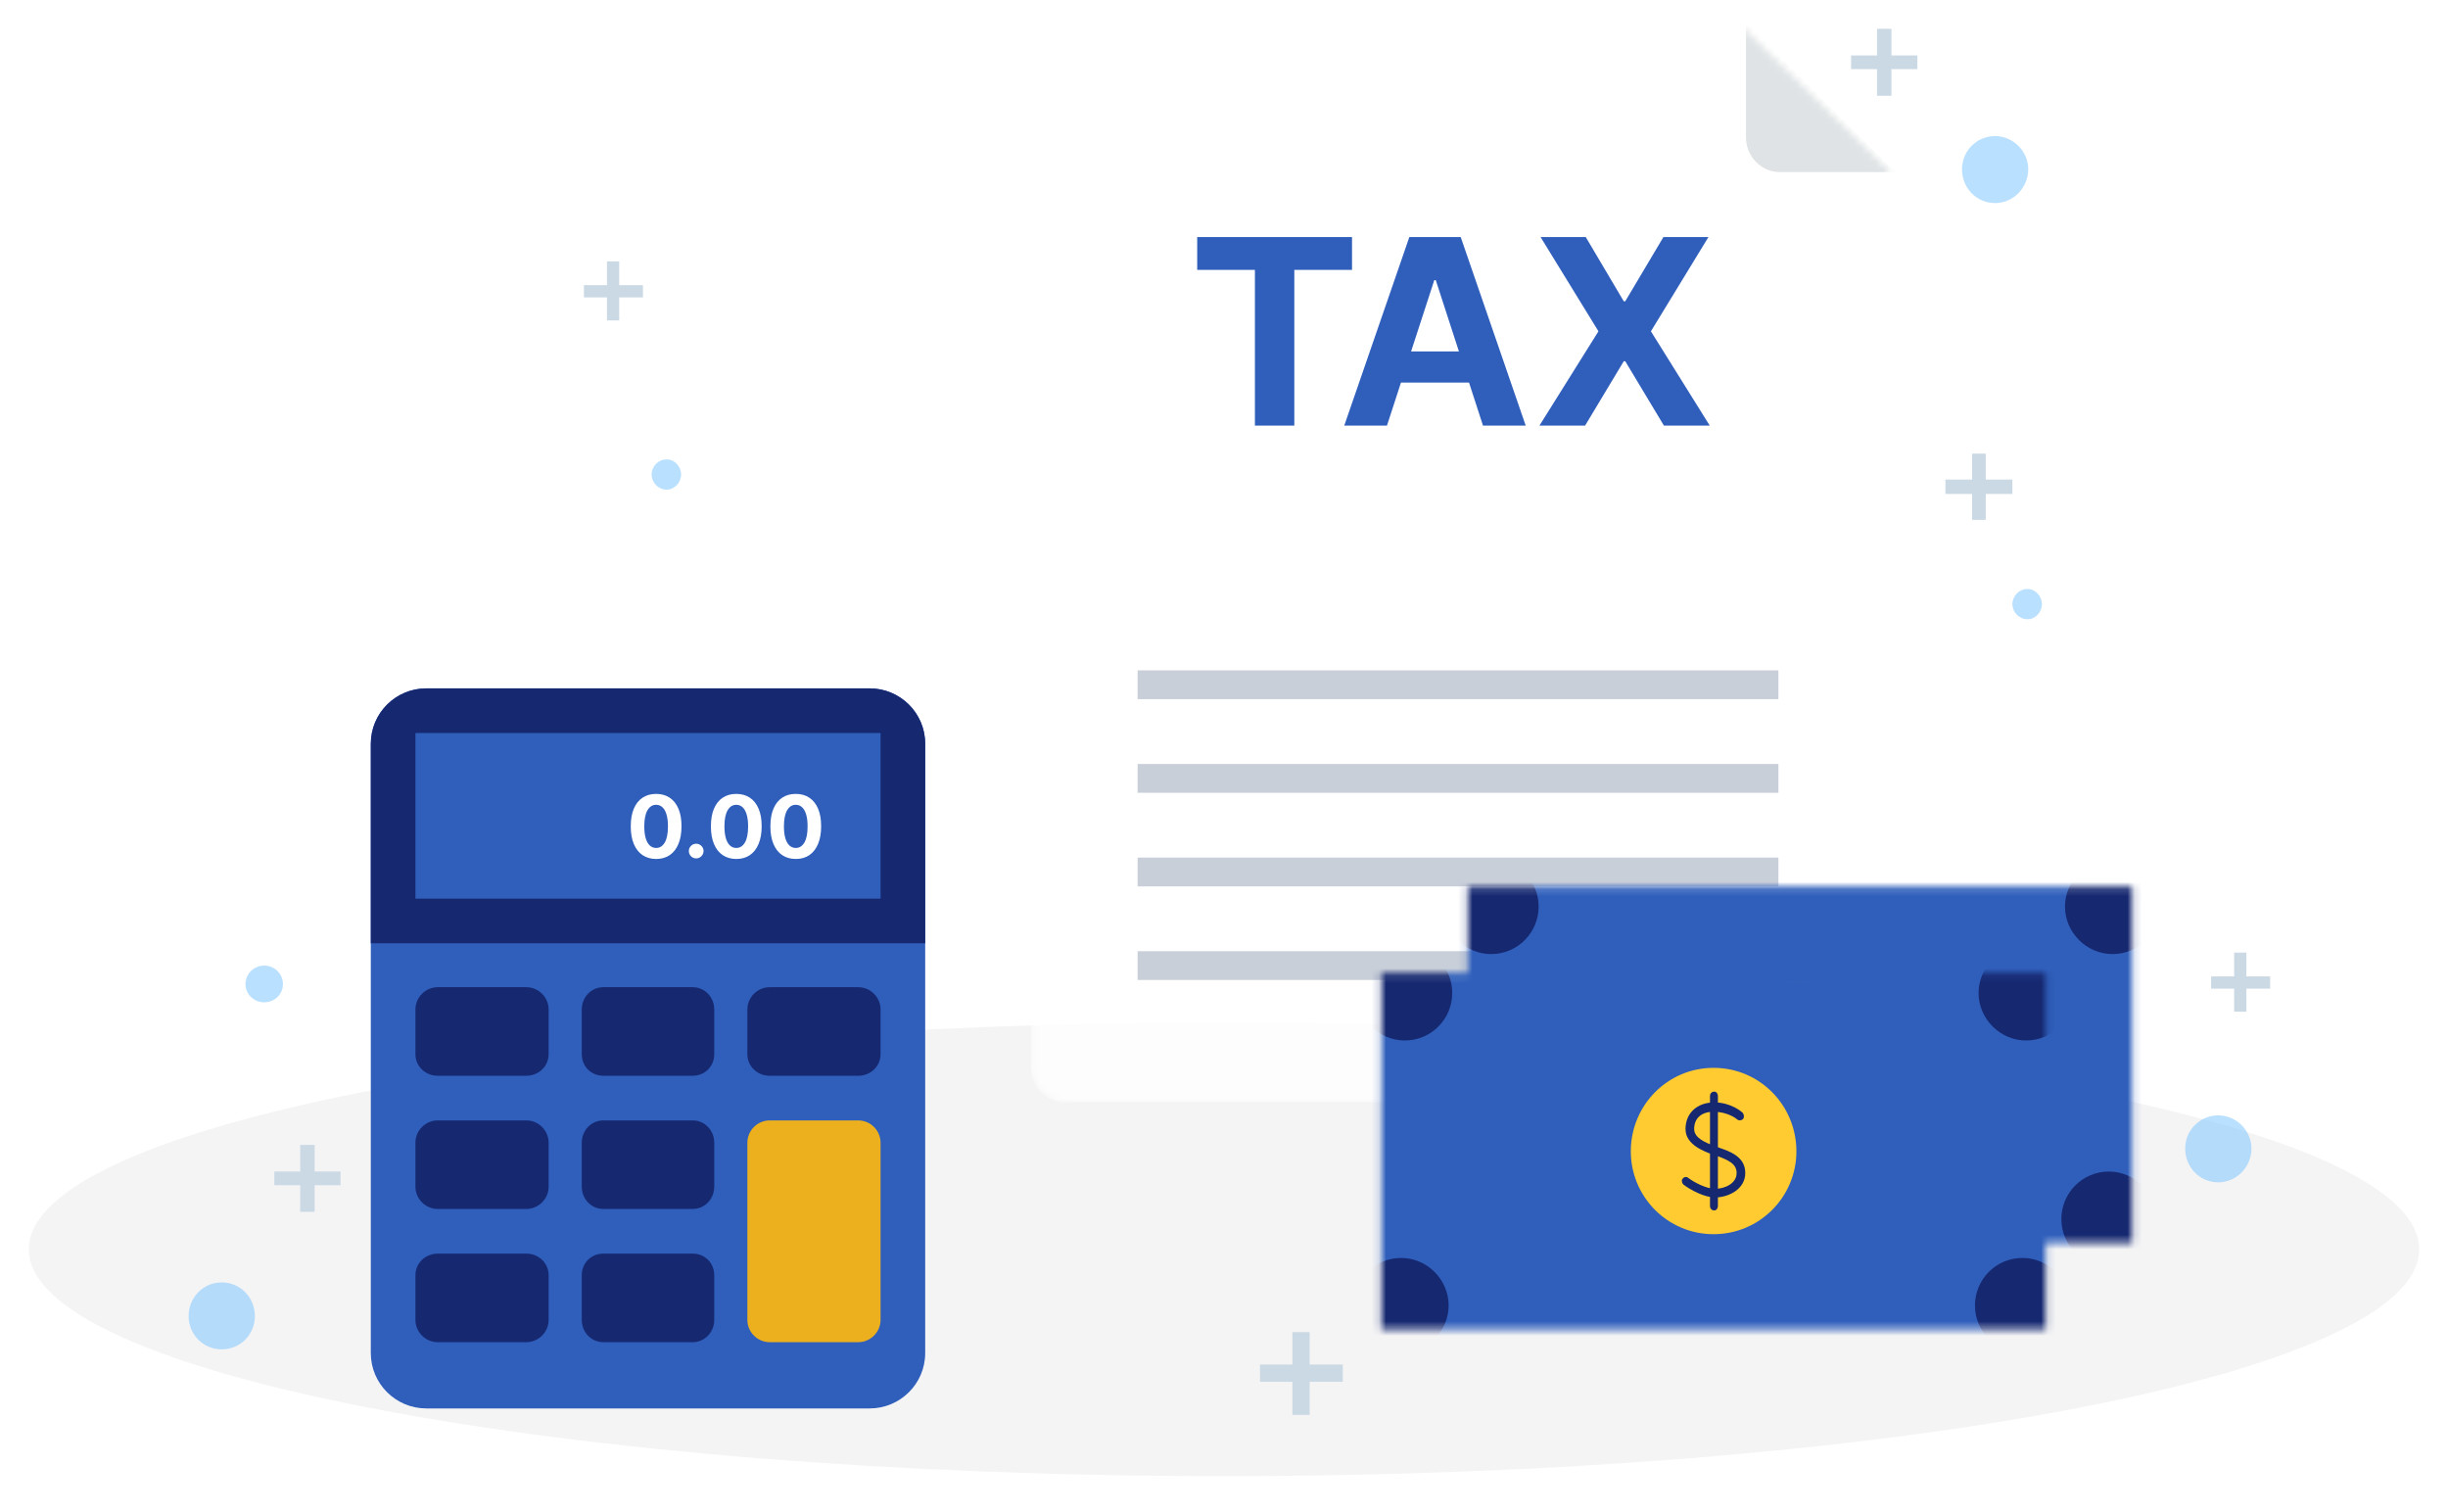 <svg width="340" height="210" viewBox="0 0 340 210" fill="none" xmlns="http://www.w3.org/2000/svg">
<g clip-path="url(#clip0_2547_68)">
<path d="M170 142C261.675 142 336 156.112 336 173.5C336 190.888 261.675 205 170 205C78.325 205 4 190.888 4 173.5C4 156.112 78.325 142 170 142Z" fill="#F4F4F5"/>
<g opacity="0.8" filter="url(#filter0_d_2547_68)">
<mask id="mask0_2547_68" style="mask-type:luminance" maskUnits="userSpaceOnUse" x="143" y="4" width="120" height="150">
<path d="M147.96 4.04H242.29L262.31 23.62V148.38C262.31 150.99 260.2 153.1 257.6 153.1H147.96C145.36 153.1 143.25 150.99 143.25 148.38V8.76C143.25 6.16 145.36 4.04 147.96 4.04Z" fill="white"/>
</mask>
<g mask="url(#mask0_2547_68)">
<path fill-rule="evenodd" clip-rule="evenodd" d="M147.999 4H242.299L262.299 23.6V148.4C262.299 151 260.199 153.1 257.599 153.1H147.999C145.399 153.1 143.199 151 143.199 148.4V8.8C143.199 6.2 145.399 4 147.999 4Z" fill="white"/>
<path fill-rule="evenodd" clip-rule="evenodd" d="M263.2 23.9H247.2C244.6 23.9 242.5 21.7 242.5 19.1V3.1L263.2 23.9Z" fill="#D7DCDE"/>
</g>
<path d="M158 93.1H247V97.1H158V93.1Z" fill="#BCC3CF"/>
<path d="M158 106.1H247V110.1H158V106.1Z" fill="#BCC3CF"/>
<path d="M158 119.1H247V123.1H158V119.1Z" fill="#BCC3CF"/>
<path d="M158 132.1H247V136.1H158V132.1Z" fill="#BCC3CF"/>
</g>
<g filter="url(#filter1_d_2547_68)">
<path d="M59.2 95.6H120.8C125 95.6 128.5 99 128.5 103.3V187.9C128.5 192.2 125 195.6 120.8 195.6H59.2C55 195.6 51.5 192.2 51.5 187.9V103.3C51.5 99 55 95.6 59.2 95.6Z" fill="#2F5FBB"/>
<path d="M59.2 95.6H120.8C125 95.6 128.5 99 128.5 103.3V131H51.5V103.3C51.5 99 55 95.6 59.2 95.6Z" fill="#162870"/>
<path d="M57.699 101.8H122.299V124.8H57.699V101.8Z" fill="#2F5FBB"/>
<path d="M60.799 137.1H73.099C74.799 137.1 76.199 138.5 76.199 140.2V146.4C76.199 148.1 74.799 149.4 73.099 149.4H60.799C59.099 149.4 57.699 148.1 57.699 146.4V140.2C57.699 138.5 59.099 137.1 60.799 137.1Z" fill="#162870"/>
<path d="M83.801 137.1H96.201C97.901 137.1 99.201 138.5 99.201 140.2V146.4C99.201 148.1 97.901 149.4 96.201 149.4H83.801C82.101 149.4 80.801 148.1 80.801 146.4V140.2C80.801 138.5 82.101 137.1 83.801 137.1Z" fill="#162870"/>
<path d="M106.901 137.1H119.201C120.901 137.1 122.301 138.5 122.301 140.2V146.4C122.301 148.1 120.901 149.4 119.201 149.4H106.901C105.201 149.4 103.801 148.1 103.801 146.4V140.2C103.801 138.5 105.201 137.1 106.901 137.1Z" fill="#162870"/>
<path d="M60.799 155.6H73.099C74.799 155.6 76.199 157 76.199 158.7V164.8C76.199 166.5 74.799 167.9 73.099 167.9H60.799C59.099 167.9 57.699 166.5 57.699 164.8V158.7C57.699 157 59.099 155.6 60.799 155.6Z" fill="#162870"/>
<path d="M83.801 155.6H96.201C97.901 155.6 99.201 157 99.201 158.7V164.8C99.201 166.5 97.901 167.9 96.201 167.9H83.801C82.101 167.9 80.801 166.5 80.801 164.8V158.7C80.801 157 82.101 155.6 83.801 155.6Z" fill="#162870"/>
<path d="M60.799 174.1H73.099C74.799 174.1 76.199 175.4 76.199 177.1V183.3C76.199 185 74.799 186.4 73.099 186.4H60.799C59.099 186.4 57.699 185 57.699 183.3V177.1C57.699 175.4 59.099 174.1 60.799 174.1Z" fill="#162870"/>
<path d="M83.801 174.1H96.201C97.901 174.1 99.201 175.4 99.201 177.1V183.3C99.201 185 97.901 186.4 96.201 186.4H83.801C82.101 186.4 80.801 185 80.801 183.3V177.1C80.801 175.4 82.101 174.1 83.801 174.1Z" fill="#162870"/>
<path d="M106.901 155.6H119.201C120.901 155.6 122.301 157 122.301 158.7V183.3C122.301 185 120.901 186.4 119.201 186.4H106.901C105.201 186.4 103.801 185 103.801 183.3V158.7C103.801 157 105.201 155.6 106.901 155.6Z" fill="#ECB01F"/>
</g>
<mask id="mask1_2547_68" style="mask-type:luminance" maskUnits="userSpaceOnUse" x="203" y="123" width="94" height="50">
<path d="M203.84 123.15H296.15V172.6H203.84V123.15Z" fill="white"/>
</mask>
<g mask="url(#mask1_2547_68)">
<path d="M203.801 123.101H296.201V172.601H203.801V123.101Z" fill="#2F5FBB" stroke="#2F5FBB" stroke-width="5" stroke-miterlimit="100"/>
<path d="M292.901 162.701C296.501 162.701 299.501 165.701 299.501 169.301C299.501 172.901 296.501 175.901 292.901 175.901C289.201 175.901 286.301 172.901 286.301 169.301C286.301 165.701 289.201 162.701 292.901 162.701Z" fill="#162870"/>
<path d="M293.401 119.301C297.101 119.301 300.001 122.301 300.001 125.901C300.001 129.501 297.101 132.501 293.401 132.501C289.801 132.501 286.801 129.501 286.801 125.901C286.801 122.301 289.801 119.301 293.401 119.301Z" fill="#162870"/>
<path d="M206.6 162.701C210.2 162.701 213.2 165.701 213.2 169.301C213.2 172.901 210.2 175.901 206.6 175.901C202.9 175.901 200 172.901 200 169.301C200 165.701 202.9 162.701 206.6 162.701Z" fill="#162870"/>
<path d="M207.1 119.301C210.8 119.301 213.7 122.301 213.7 125.901C213.7 129.501 210.8 132.501 207.1 132.501C203.5 132.501 200.5 129.501 200.5 125.901C200.5 122.301 203.5 119.301 207.1 119.301Z" fill="#162870"/>
</g>
<path d="M250 136.301C256.4 136.301 261.5 141.501 261.5 147.901C261.5 154.201 256.4 159.401 250 159.401C243.6 159.401 238.5 154.201 238.5 147.901C238.5 141.501 243.6 136.301 250 136.301Z" fill="#FFCB31"/>
<path d="M250.199 154.301C248.699 154.301 246.699 153.201 245.799 152.501C245.599 152.301 245.499 151.901 245.699 151.701C245.899 151.401 246.299 151.401 246.499 151.601C247.299 152.201 248.999 153.101 250.199 153.101C251.499 153.101 253.199 152.401 253.199 150.901C253.199 149.601 251.999 149.101 250.399 148.501L249.999 148.401C248.699 147.901 246.099 147.001 246.099 144.801C246.099 142.601 247.699 141.101 250.099 141.101C252.399 141.101 253.899 142.401 253.999 142.501C254.199 142.701 254.299 143.101 254.099 143.401C253.899 143.601 253.499 143.701 253.199 143.401C253.199 143.401 251.999 142.401 249.999 142.401C248.299 142.401 247.299 143.301 247.299 144.801C247.299 146.001 248.799 146.701 250.299 147.201L250.799 147.401C252.199 147.901 254.399 148.601 254.399 150.901C254.399 153.201 251.999 154.301 250.199 154.301ZM250.099 156.101C249.699 156.101 249.499 155.801 249.499 155.501V140.201C249.499 139.901 249.699 139.601 250.099 139.601C250.399 139.601 250.599 139.901 250.599 140.201V155.501C250.599 155.801 250.399 156.101 250.099 156.101Z" fill="#2F5FBB"/>
<g filter="url(#filter2_d_2547_68)">
<mask id="mask2_2547_68" style="mask-type:luminance" maskUnits="userSpaceOnUse" x="191" y="135" width="94" height="50">
<path d="M191.84 135.15H284.15V184.6H191.84V135.15Z" fill="white"/>
</mask>
<g mask="url(#mask2_2547_68)">
<path d="M191.801 135.101H284.201V184.601H191.801V135.101Z" fill="#2F5FBB" stroke="#2F5FBB" stroke-width="5" stroke-miterlimit="100"/>
<path d="M280.901 174.701C284.501 174.701 287.501 177.701 287.501 181.301C287.501 184.901 284.501 187.901 280.901 187.901C277.201 187.901 274.301 184.901 274.301 181.301C274.301 177.701 277.201 174.701 280.901 174.701Z" fill="#162870"/>
<path d="M281.401 131.301C285.101 131.301 288.001 134.301 288.001 137.901C288.001 141.501 285.101 144.501 281.401 144.501C277.801 144.501 274.801 141.501 274.801 137.901C274.801 134.301 277.801 131.301 281.401 131.301Z" fill="#162870"/>
<path d="M194.6 174.701C198.2 174.701 201.2 177.701 201.2 181.301C201.2 184.901 198.2 187.901 194.6 187.901C190.9 187.901 188 184.901 188 181.301C188 177.701 190.9 174.701 194.6 174.701Z" fill="#162870"/>
<path d="M195.1 131.301C198.8 131.301 201.7 134.301 201.7 137.901C201.7 141.501 198.8 144.501 195.1 144.501C191.5 144.501 188.5 141.501 188.5 137.901C188.5 134.301 191.5 131.301 195.1 131.301Z" fill="#162870"/>
</g>
<path d="M238 148.301C244.4 148.301 249.5 153.501 249.5 159.901C249.5 166.201 244.4 171.401 238 171.401C231.6 171.401 226.5 166.201 226.5 159.901C226.5 153.501 231.6 148.301 238 148.301Z" fill="#FFCB31"/>
<path d="M238.199 166.301C236.699 166.301 234.699 165.201 233.799 164.501C233.599 164.301 233.499 163.901 233.699 163.701C233.899 163.401 234.299 163.401 234.499 163.601C235.299 164.201 236.999 165.101 238.199 165.101C239.499 165.101 241.199 164.401 241.199 162.901C241.199 161.601 239.999 161.101 238.399 160.501L237.999 160.401C236.699 159.901 234.099 159.001 234.099 156.801C234.099 154.601 235.699 153.101 238.099 153.101C240.399 153.101 241.899 154.401 241.999 154.501C242.199 154.701 242.299 155.101 242.099 155.401C241.899 155.601 241.499 155.701 241.199 155.401C241.199 155.401 239.999 154.401 237.999 154.401C236.299 154.401 235.299 155.301 235.299 156.801C235.299 158.001 236.799 158.701 238.299 159.201L238.799 159.401C240.199 159.901 242.399 160.601 242.399 162.901C242.399 165.201 239.999 166.301 238.199 166.301ZM238.099 168.101C237.699 168.101 237.499 167.801 237.499 167.501V152.201C237.499 151.901 237.699 151.601 238.099 151.601C238.399 151.601 238.599 151.901 238.599 152.201V167.501C238.599 167.801 238.399 168.101 238.099 168.101Z" fill="#162870"/>
</g>
<path d="M186.5 191.9H181.9V196.5H179.5V191.9H175V189.5H179.5V185H181.9V189.5H186.5V191.9Z" fill="#CBD9E5"/>
<path d="M315.298 137.3H311.998V140.5H310.298V137.3H307.098V135.6H310.298V132.3H311.998V135.6H315.298V137.3Z" fill="#CBD9E5"/>
<path d="M89.298 41.3H85.998V44.5H84.298V41.3H81.098V39.6H84.298V36.3H85.998V39.6H89.298V41.3Z" fill="#CBD9E5"/>
<path d="M47.298 164.6H43.698V168.3H41.698V164.6H38.098V162.7H41.698V159H43.698V162.7H47.298V164.6Z" fill="#CBD9E5"/>
<path d="M266.298 9.6H262.698V13.3H260.698V9.6H257.098V7.7H260.698V4H262.698V7.7H266.298V9.6Z" fill="#CBD9E5"/>
<path d="M279.499 68.6H275.799V72.2H273.899V68.6H270.199V66.6H273.899V63H275.799V66.6H279.499V68.6Z" fill="#CBD9E5"/>
<path opacity="0.5" d="M308.1 154.9C310.6 154.9 312.7 157 312.7 159.5C312.7 162.1 310.6 164.2 308.1 164.2C305.5 164.2 303.5 162.1 303.5 159.5C303.5 157 305.5 154.9 308.1 154.9Z" fill="#77C2FF"/>
<path opacity="0.5" d="M277.1 18.9C279.6 18.9 281.7 21 281.7 23.5C281.7 26.1 279.6 28.2 277.1 28.2C274.5 28.2 272.5 26.1 272.5 23.5C272.5 21 274.5 18.9 277.1 18.9Z" fill="#77C2FF"/>
<path opacity="0.5" d="M30.799 178.1C33.399 178.1 35.399 180.2 35.399 182.8C35.399 185.3 33.399 187.4 30.799 187.4C28.199 187.4 26.199 185.3 26.199 182.8C26.199 180.2 28.199 178.1 30.799 178.1Z" fill="#77C2FF"/>
<path opacity="0.5" d="M36.698 134.1C38.098 134.1 39.298 135.2 39.298 136.7C39.298 138.1 38.098 139.2 36.698 139.2C35.298 139.2 34.098 138.1 34.098 136.7C34.098 135.2 35.298 134.1 36.698 134.1Z" fill="#77C2FF"/>
<path opacity="0.5" d="M281.6 81.8C282.7 81.8 283.6 82.8 283.6 83.9C283.6 85 282.7 86 281.6 86C280.4 86 279.5 85 279.5 83.9C279.5 82.8 280.4 81.8 281.6 81.8Z" fill="#77C2FF"/>
<path opacity="0.5" d="M92.6 63.8C93.7 63.8 94.6 64.8 94.6 65.9C94.6 67 93.7 68 92.6 68C91.4 68 90.5 67 90.5 65.9C90.5 64.8 91.4 63.8 92.6 63.8Z" fill="#77C2FF"/>
<path d="M91.129 119.293C90.396 119.29 89.766 119.11 89.237 118.752C88.712 118.394 88.307 117.876 88.023 117.197C87.742 116.518 87.602 115.701 87.605 114.746C87.605 113.795 87.746 112.984 88.027 112.313C88.311 111.643 88.716 111.133 89.242 110.783C89.77 110.431 90.399 110.255 91.129 110.255C91.859 110.255 92.487 110.431 93.013 110.783C93.541 111.136 93.947 111.647 94.231 112.317C94.516 112.985 94.656 113.795 94.653 114.746C94.653 115.704 94.511 116.522 94.227 117.201C93.946 117.88 93.543 118.398 93.017 118.756C92.492 119.114 91.862 119.293 91.129 119.293ZM91.129 117.763C91.629 117.763 92.028 117.512 92.327 117.009C92.625 116.506 92.773 115.752 92.77 114.746C92.77 114.085 92.702 113.533 92.565 113.093C92.432 112.653 92.242 112.322 91.994 112.1C91.75 111.879 91.462 111.768 91.129 111.768C90.632 111.768 90.234 112.016 89.936 112.513C89.638 113.011 89.487 113.755 89.484 114.746C89.484 115.417 89.551 115.977 89.685 116.425C89.821 116.871 90.013 117.207 90.26 117.431C90.507 117.653 90.797 117.763 91.129 117.763ZM96.696 119.212C96.414 119.212 96.173 119.113 95.971 118.914C95.772 118.712 95.673 118.471 95.673 118.19C95.673 117.911 95.772 117.673 95.971 117.474C96.173 117.275 96.414 117.175 96.696 117.175C96.968 117.175 97.207 117.275 97.412 117.474C97.616 117.673 97.718 117.911 97.718 118.19C97.718 118.377 97.67 118.549 97.573 118.705C97.48 118.859 97.356 118.982 97.203 119.076C97.049 119.167 96.88 119.212 96.696 119.212ZM102.262 119.293C101.529 119.29 100.898 119.11 100.37 118.752C99.844 118.394 99.44 117.876 99.156 117.197C98.874 116.518 98.735 115.701 98.738 114.746C98.738 113.795 98.879 112.984 99.16 112.313C99.444 111.643 99.849 111.133 100.374 110.783C100.903 110.431 101.532 110.255 102.262 110.255C102.992 110.255 103.62 110.431 104.146 110.783C104.674 111.136 105.08 111.647 105.364 112.317C105.648 112.985 105.789 113.795 105.786 114.746C105.786 115.704 105.644 116.522 105.36 117.201C105.079 117.88 104.675 118.398 104.15 118.756C103.624 119.114 102.995 119.293 102.262 119.293ZM102.262 117.763C102.762 117.763 103.161 117.512 103.46 117.009C103.758 116.506 103.906 115.752 103.903 114.746C103.903 114.085 103.835 113.533 103.698 113.093C103.565 112.653 103.374 112.322 103.127 112.1C102.883 111.879 102.594 111.768 102.262 111.768C101.765 111.768 101.367 112.016 101.069 112.513C100.771 113.011 100.62 113.755 100.617 114.746C100.617 115.417 100.684 115.977 100.817 116.425C100.954 116.871 101.146 117.207 101.393 117.431C101.64 117.653 101.93 117.763 102.262 117.763ZM110.524 119.293C109.791 119.29 109.16 119.11 108.632 118.752C108.106 118.394 107.701 117.876 107.417 117.197C107.136 116.518 106.997 115.701 107 114.746C107 113.795 107.14 112.984 107.422 112.313C107.706 111.643 108.11 111.133 108.636 110.783C109.164 110.431 109.794 110.255 110.524 110.255C111.254 110.255 111.882 110.431 112.407 110.783C112.936 111.136 113.342 111.647 113.626 112.317C113.91 112.985 114.051 113.795 114.048 114.746C114.048 115.704 113.906 116.522 113.622 117.201C113.341 117.88 112.937 118.398 112.412 118.756C111.886 119.114 111.257 119.293 110.524 119.293ZM110.524 117.763C111.024 117.763 111.423 117.512 111.721 117.009C112.02 116.506 112.167 115.752 112.164 114.746C112.164 114.085 112.096 113.533 111.96 113.093C111.826 112.653 111.636 112.322 111.389 112.1C111.145 111.879 110.856 111.768 110.524 111.768C110.027 111.768 109.629 112.016 109.331 112.513C109.032 113.011 108.882 113.755 108.879 114.746C108.879 115.417 108.946 115.977 109.079 116.425C109.216 116.871 109.407 117.207 109.654 117.431C109.902 117.653 110.191 117.763 110.524 117.763Z" fill="white"/>
<path d="M166.278 37.484V32.92H187.781V37.484H179.766V59.102H174.294V37.484H166.278ZM192.636 59.102H186.704L195.743 32.92H202.876L211.902 59.102H205.97L199.412 38.903H199.207L192.636 59.102ZM192.265 48.81H206.277V53.131H192.265V48.81ZM220.243 32.92L225.523 41.843H225.728L231.033 32.92H237.284L229.294 46.011L237.463 59.102H231.097L225.728 50.166H225.523L220.154 59.102H213.813L222.007 46.011L213.966 32.92H220.243Z" fill="#2F5FBB"/>
</g>
<defs>
<filter id="filter0_d_2547_68" x="138.25" y="-0.96" width="129.059" height="159.06" filterUnits="userSpaceOnUse" color-interpolation-filters="sRGB">
<feFlood flood-opacity="0" result="BackgroundImageFix"/>
<feColorMatrix in="SourceAlpha" type="matrix" values="0 0 0 0 0 0 0 0 0 0 0 0 0 0 0 0 0 0 127 0" result="hardAlpha"/>
<feOffset/>
<feGaussianBlur stdDeviation="2.5"/>
<feComposite in2="hardAlpha" operator="out"/>
<feColorMatrix type="matrix" values="0 0 0 0 0 0 0 0 0 0 0 0 0 0 0 0 0 0 0.1 0"/>
<feBlend mode="normal" in2="BackgroundImageFix" result="effect1_dropShadow_2547_68"/>
<feBlend mode="normal" in="SourceGraphic" in2="effect1_dropShadow_2547_68" result="shape"/>
</filter>
<filter id="filter1_d_2547_68" x="46.5" y="90.6" width="87" height="110" filterUnits="userSpaceOnUse" color-interpolation-filters="sRGB">
<feFlood flood-opacity="0" result="BackgroundImageFix"/>
<feColorMatrix in="SourceAlpha" type="matrix" values="0 0 0 0 0 0 0 0 0 0 0 0 0 0 0 0 0 0 127 0" result="hardAlpha"/>
<feOffset/>
<feGaussianBlur stdDeviation="2.5"/>
<feComposite in2="hardAlpha" operator="out"/>
<feColorMatrix type="matrix" values="0 0 0 0 0 0 0 0 0 0 0 0 0 0 0 0 0 0 0.1 0"/>
<feBlend mode="normal" in2="BackgroundImageFix" result="effect1_dropShadow_2547_68"/>
<feBlend mode="normal" in="SourceGraphic" in2="effect1_dropShadow_2547_68" result="shape"/>
</filter>
<filter id="filter2_d_2547_68" x="181.84" y="125.15" width="112.309" height="69.45" filterUnits="userSpaceOnUse" color-interpolation-filters="sRGB">
<feFlood flood-opacity="0" result="BackgroundImageFix"/>
<feColorMatrix in="SourceAlpha" type="matrix" values="0 0 0 0 0 0 0 0 0 0 0 0 0 0 0 0 0 0 127 0" result="hardAlpha"/>
<feOffset/>
<feGaussianBlur stdDeviation="5"/>
<feComposite in2="hardAlpha" operator="out"/>
<feColorMatrix type="matrix" values="0 0 0 0 0 0 0 0 0 0 0 0 0 0 0 0 0 0 0.3 0"/>
<feBlend mode="normal" in2="BackgroundImageFix" result="effect1_dropShadow_2547_68"/>
<feBlend mode="normal" in="SourceGraphic" in2="effect1_dropShadow_2547_68" result="shape"/>
</filter>
<clipPath id="clip0_2547_68">
<rect width="340" height="210" fill="white"/>
</clipPath>
</defs>
</svg>
